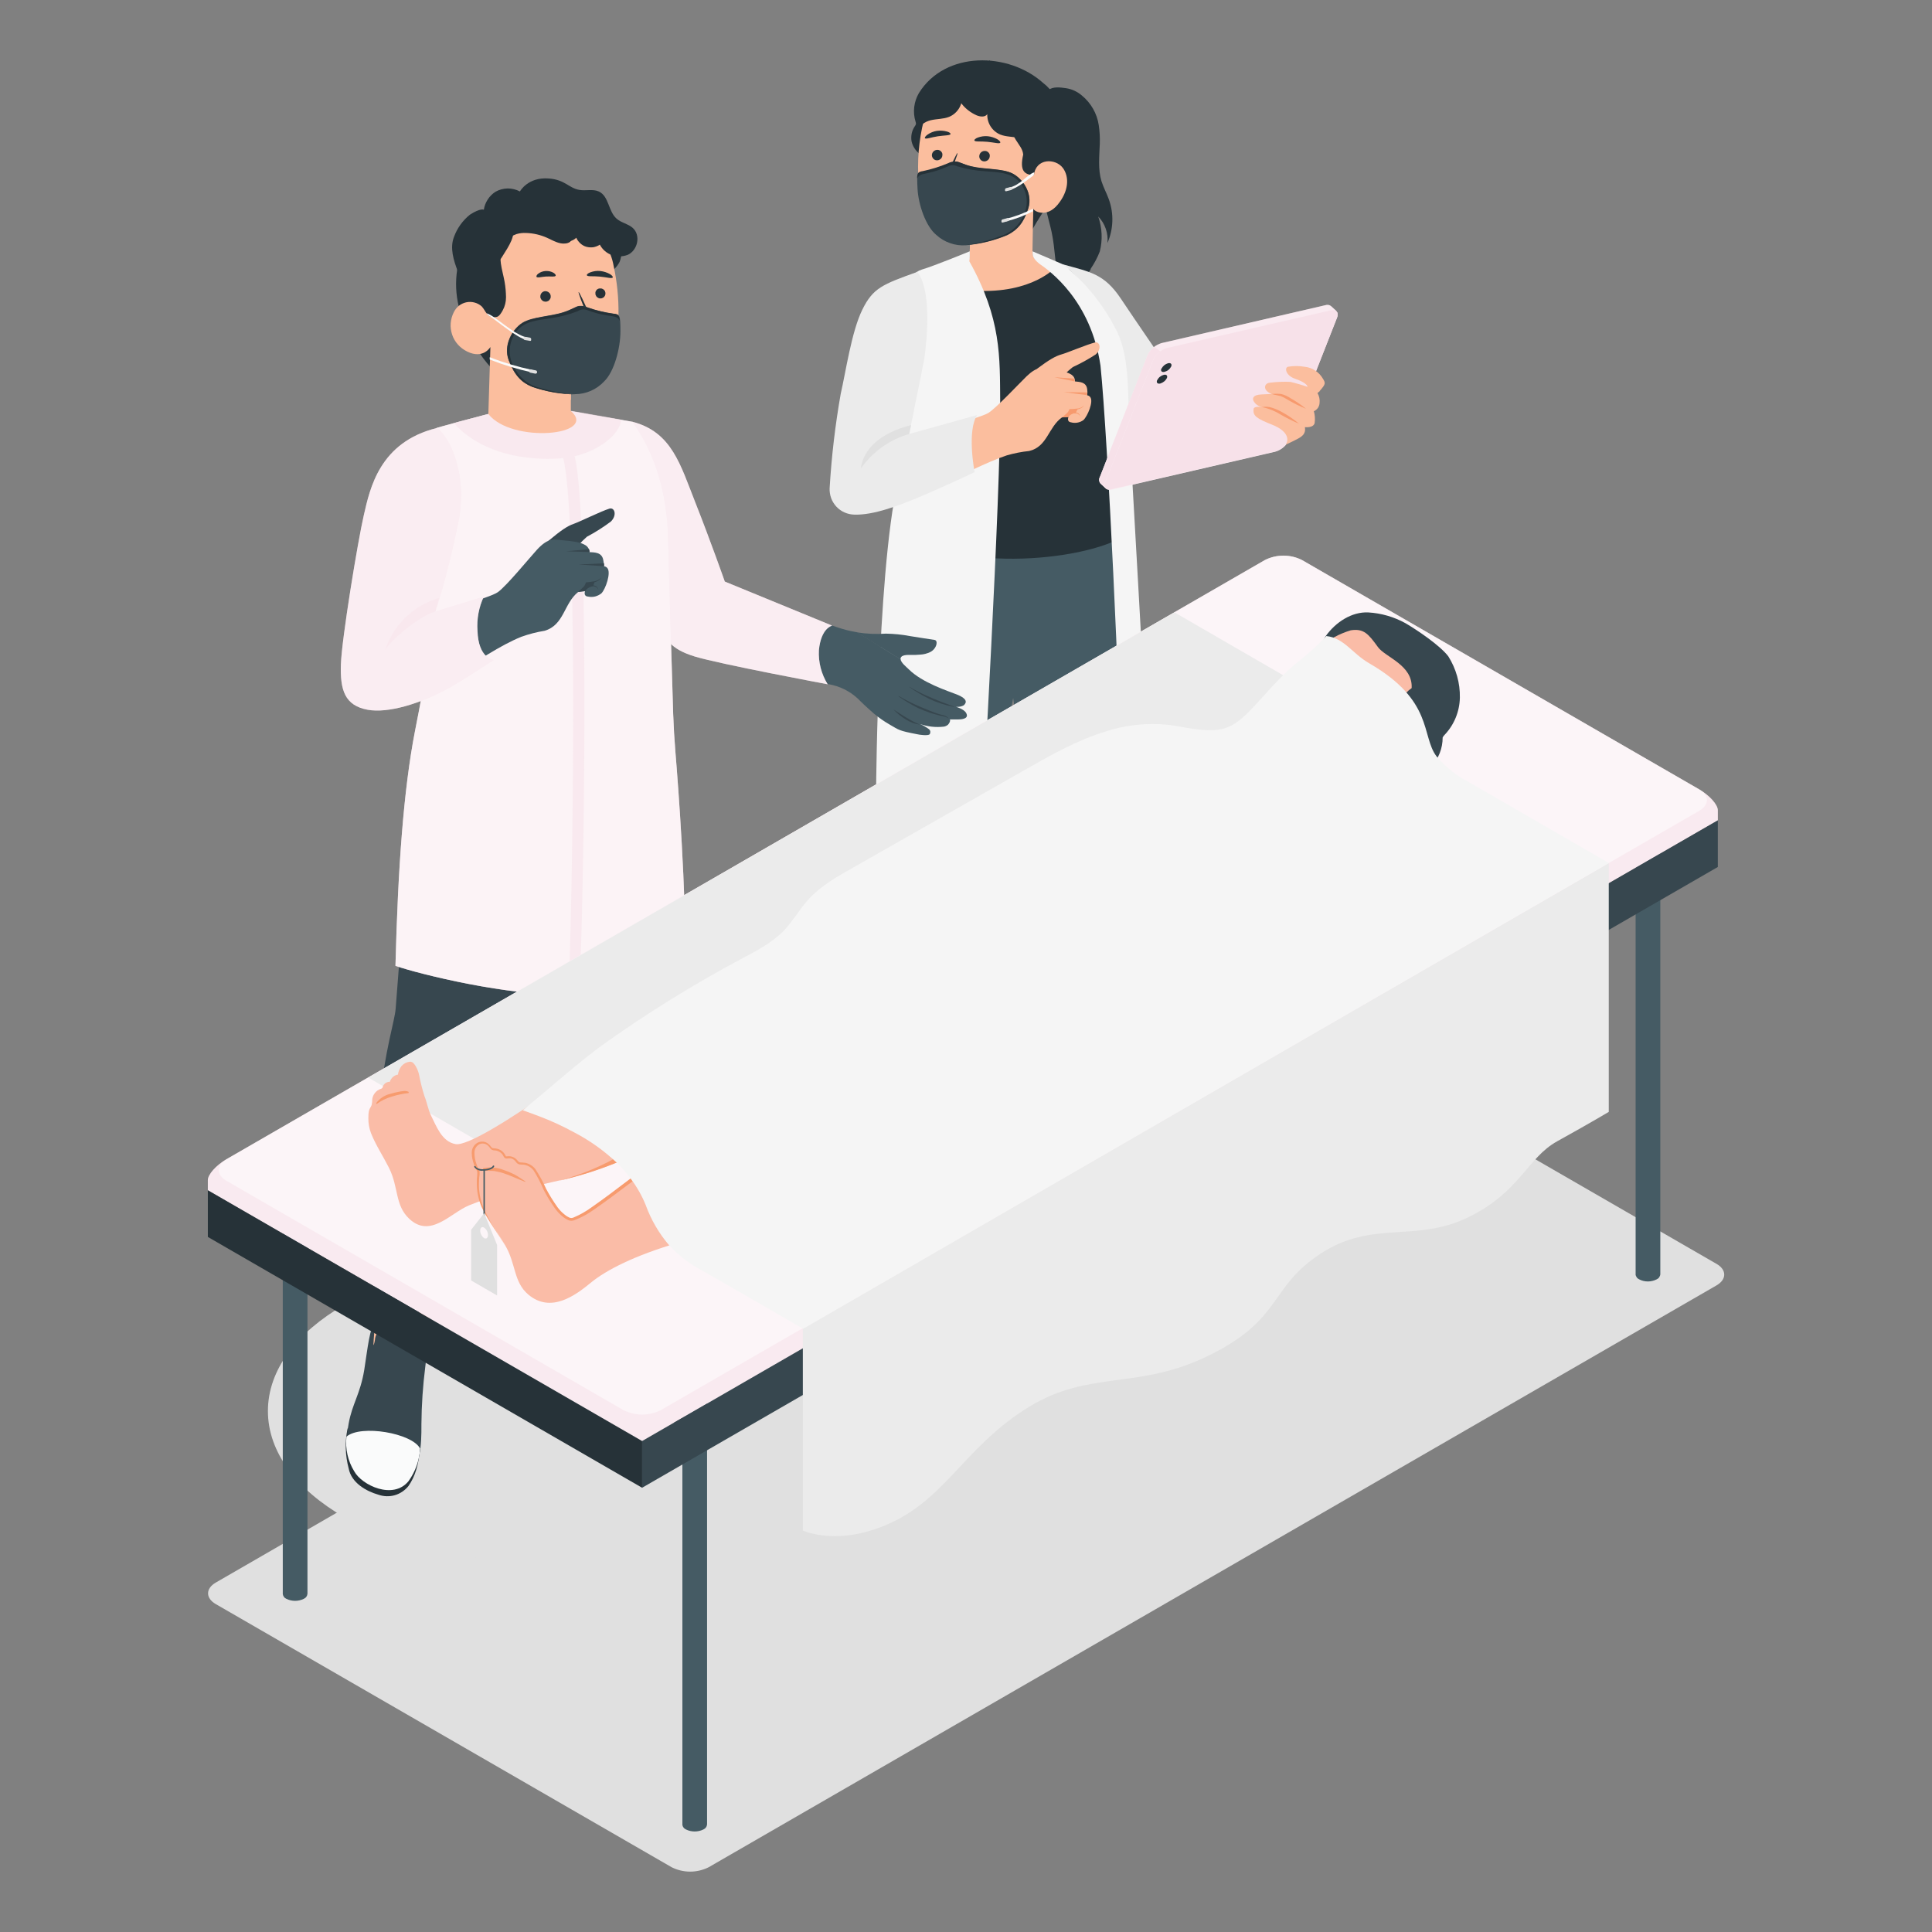 <?xml version="1.0" encoding="UTF-8"?>
<svg id="Layer_1" xmlns="http://www.w3.org/2000/svg" version="1.1" viewBox="0 0 256 256">
  <rect x="0" y="0" width="256" height="256" fill="#808080" stroke="none"/>
  <!-- Generator: Adobe Illustrator 29.4.0, SVG Export Plug-In . SVG Version: 2.1.0 Build 152)  -->
  <defs>
    <style>
      .st0 {
        fill: #fabca7;
      }

      .st1 {
        fill: #f79a6e;
      }

      .st2 {
        fill: #ebebeb;
      }

      .st3 {
        fill: #455b64;
      }

      .st4 {
        fill: #263238;
      }

      .st5 {
        fill: #f1f0f0;
      }

      .st6 {
        fill: #f79b6e;
      }

      .st7 {
        fill: #37474f;
      }

      .st8 {
        fill: #fbbe9e;
      }

      .st9, .st10, .st11 {
        fill: #f7e1e9;
      }

      .st9, .st10, .st12, .st13, .st14, .st15, .st16 {
        isolation: isolate;
      }

      .st9, .st16 {
        opacity: .4;
      }

      .st10, .st15 {
        opacity: .5;
      }

      .st17 {
        fill: #f5f5f5;
      }

      .st18 {
        fill: #fafbfb;
      }

      .st19 {
        fill: #e0e0e0;
      }

      .st12 {
        opacity: .3;
      }

      .st12, .st13, .st14, .st15, .st16 {
        fill: #fff;
      }

      .st13 {
        opacity: .35;
      }

      .st14 {
        opacity: .6;
      }
    </style>
  </defs>
  <path class="st19" d="M89,247.42l-60.41-34.87c-1.36-.79-1.36-2.06,0-2.85l133.51-77.1c.76-.39,1.61-.59,2.47-.59s1.7.2,2.47.59l60.41,34.87c1.36.78,1.36,2.06,0,2.85l-133.55,77.1c-.76.38-1.6.58-2.45.58s-1.69-.2-2.45-.58Z"/>
  <path class="st19" d="M69.88,206.82c18.99,0,34.38-8.89,34.38-19.85s-15.39-19.85-34.38-19.85-34.38,8.89-34.38,19.85,15.39,19.85,34.38,19.85Z"/>
  <path class="st19" d="M135.09,177.84c16.63,0,30.11-7.78,30.11-17.39s-13.48-17.39-30.11-17.39-30.11,7.78-30.11,17.39,13.48,17.39,30.11,17.39Z"/>
  <path class="st8" d="M115.52,150.08c.46-6.23-.3-13.07.22-22.77.05-2.49.14-5.17.31-7.54.56-7.98,1.79-10.67,1.91-12.24,0,0,.61-15.29,1.12-32.74.24-8.21,2.63-10.68,4.53-15.05h22.6c2.52,10.75,3.24,34.21,3.17,45.29-.04,5.66-2.32,35.89-2.37,36.58-.16,2.47.06,3.44,1.02,4.48,2.02,2.17,4.98,4.27,7.49,6.13-.36.97-3.42.93-4.92.19-1.98-1.02-3.86-2.21-5.64-3.56-2.09-1.54-4.75-2.78-4.78-5.13-.01-.14-.03-.28-.07-.42,0-1.37-3.24-21.59-3.5-26.29-.23-4.04.26-10.88.26-10.88l-2.6-17.08s-2,12.98-3.62,19.88c-1.32,5.62-3.5,15.19-4.98,22.11-1.42,7.96-3.47,15.71-3.84,19.69-.11.95-1.19,10.29-1.64,12.43-.45,2.14-5.1,2.19-5.4-1.48-.17-2.53.65-10.43.73-11.6Z"/>
  <path class="st4" d="M159.85,154.68c.13.34.17.71.1,1.07-.06.36-.22.69-.46.97-1.83,1.3-4.09,1.84-6.31,1.5-3.14-.37-4.85-1.32-6.12-2.36-1.27-1.04-3.04-2.5-4.46-2.8-1.14-.2-2.22-.63-3.19-1.26-.43-.41-.38-2.21-.38-2.21l20.82,5.1Z"/>
  <path class="st7" d="M140.05,142.6s-.23,0-.31.43c-.08.43-.18,1.96-.38,2.77-.31,1.45-.4,2.93-.26,4.41.19.93,2.34,1.55,3.72,2.06,1.62.69,3.13,1.62,4.48,2.76,1.95,1.4,4.25,2.23,6.65,2.4,3.12,0,5.14-.86,5.75-1.99.75-1.42.14-2.19-3.47-3.82-.71-.31-3.08-1.69-3.9-2.19-.87-.53-1.69-1.13-2.46-1.79-.39-.34-.75-.7-1.1-1.07-.36-.33-.68-.72-.93-1.15-.04-.1-.07-.21-.11-.31-.11-.27-.19-.55-.24-.84-.06-.29-.1-.71-.39-.9-.41-.17-.85-.21-1.28-.14-.47.04-.93.11-1.38.21-.53.12-1.14.18-1.42.68-.21.4-.3.85-.28,1.3v.63c0,.09.04.25-.09.21-.13-.03-.26-.35-.3-.46-.11-.23-.17-.48-.28-.71-.12-.27-.27-.52-.45-.75-.17-.21-.37-.4-.58-.57-.21-.12-.42-.25-.62-.39-.2-.22-.32-.49-.36-.78Z"/>
  <path class="st18" d="M156.81,151.88c-4.52.36-5.91,3.17-6.08,4.9,1.03.38,2.12.59,3.22.64,3.12,0,5.27-.86,5.88-1.99.71-1.32.21-2.37-3.01-3.55Z"/>
  <path class="st5" d="M150.03,152.01c-.05,0-.1-.02-.14-.05-.04-.04-.07-.09-.08-.15s0-.12.04-.16c.52-.55,1.16-.98,1.86-1.27.7-.28,1.46-.42,2.21-.39.03,0,.06,0,.09.02.03.01.06.03.08.05.02.02.04.05.05.08.01.03.01.06.01.09,0,.03-.01.06-.03.09-.02.03-.04.05-.06.07-.03.02-.06.03-.09.04s-.06,0-.09,0c-.68-.02-1.36.1-2,.36-.63.26-1.21.64-1.68,1.13-.02.03-.05.05-.07.06-.03.01-.06.02-.1.02Z"/>
  <path class="st5" d="M148.07,150.89s-.08-.01-.12-.03c-.04-.02-.06-.05-.08-.09-.02-.04-.03-.08-.02-.12,0-.04.02-.08.04-.11.52-.55,1.15-.98,1.86-1.27.7-.29,1.46-.42,2.21-.39.03,0,.06.01.08.02.03.01.05.03.07.05.02.02.03.05.04.08,0,.03.01.06,0,.09,0,.03-.01.06-.02.08-.01.03-.03.05-.05.07-.02.02-.05.03-.08.04-.03,0-.06.01-.09,0-.68-.02-1.36.1-2,.36-.63.26-1.21.64-1.68,1.14-.02.02-.05.04-.08.06-.03.01-.06.02-.09.02Z"/>
  <path class="st5" d="M146.25,149.62s-.05,0-.07-.01c-.02,0-.04-.02-.06-.04-.02-.02-.04-.04-.05-.07-.01-.03-.02-.06-.02-.08s0-.06.02-.08c.01-.03.03-.05.05-.07.52-.55,1.16-.98,1.86-1.27.7-.28,1.46-.42,2.21-.39.06,0,.11.03.15.08.04.04.05.1.05.16,0,.06-.03.11-.08.15-.05.04-.1.06-.16.05-.68-.02-1.37.1-2,.35-.64.26-1.21.64-1.69,1.13-.02.03-.05.06-.09.07-.04.01-.08.02-.11.01Z"/>
  <path class="st5" d="M144.51,148.34s-.1-.02-.14-.05c-.05-.04-.08-.09-.08-.15,0-.06,0-.12.04-.17.57-.6,1.26-1.06,2.03-1.35.77-.29,1.6-.4,2.42-.33.03,0,.06.01.08.02.03.01.05.03.07.05.02.02.03.05.04.08,0,.03.01.06,0,.09,0,.06-.04.11-.08.15-.04.04-.1.06-.16.05-.75-.06-1.5.04-2.2.3-.7.26-1.34.68-1.86,1.21-.02.03-.05.05-.08.06s-.06.03-.09.03Z"/>
  <path class="st4" d="M121.65,164.76c.01,1.68-.41,3.33-1.21,4.8-.38.58-.94,1.03-1.6,1.26-.66.23-1.37.24-2.03.02-1.42-.36-3.3-1.34-3.71-3.18-.48-1.65-.59-3.38-.33-5.07l8.88,2.18Z"/>
  <path class="st7" d="M115.57,149.31c-.59.05-.77,2.91-1.11,5.77-.37,3.07-1.29,4.35-1.62,6.87-.38,2.85.1,4.16,1.11,5.9,1.01,1.74,4.58,3.45,6.33.95,1.42-2.03,1.49-4.27,1.37-7.15-.07-2.43-.01-4.86.19-7.29.11-2.13.59-4.33.07-4.56,0,.31-.08.71-.12,1.03-.02.39-.08.78-.19,1.15-.06.16-.19.33-.25.06-.03-.18-.03-.36,0-.53.09-.8-.31-.86-.53-.93-.46-.13-2.31-.36-2.76-.39-.45-.04-2.02-.09-2.23.16-.13.26-.2.54-.2.83-.05.43-.15.71-.16.61v-1.31c0-.19.04-.44.04-.63s.05-.36.06-.55Z"/>
  <path class="st18" d="M112.68,163.63c-.11,1.54.28,3.07,1.11,4.37,1.01,1.74,4.87,3.46,6.63.96.78-1.26,1.21-2.71,1.23-4.2-1.05-1.93-7.31-2.77-8.97-1.13Z"/>
  <path class="st5" d="M120.35,161.63s-.05,0-.07,0c-1.74-.67-3.63-.85-5.46-.53-.06.01-.12,0-.17-.03-.05-.03-.09-.08-.1-.14-.01-.06,0-.12.03-.17.03-.05.08-.09.14-.1,1.93-.35,3.92-.16,5.75.56.05.03.09.07.11.13.02.06.02.12,0,.17-.02.04-.06.07-.1.08-.04.02-.09.02-.13.01Z"/>
  <path class="st5" d="M114.95,158.94s-.08-.02-.11-.05c-.03-.03-.06-.06-.07-.1-.02-.06-.01-.12.01-.17.03-.05.07-.09.12-.11,2.68-.9,5.64.46,5.75.51.05.03.09.07.11.13.02.06.01.12-.02.17-.03.05-.07.09-.13.11-.06.02-.12.01-.17-.02,0,0-2.91-1.33-5.4-.48-.03.01-.06.02-.09.01Z"/>
  <path class="st5" d="M115.05,156.91s-.08-.02-.11-.04-.06-.06-.07-.1c-.01-.03-.02-.06-.01-.08,0-.03,0-.06.02-.08.01-.03.03-.05.05-.07.02-.02.05-.03.07-.05,1.94-.6,4.04-.42,5.86.5.05.03.09.08.1.14.01.06,0,.12-.03.17-.03.05-.08.09-.14.1-.06.01-.12,0-.17-.03-1.7-.84-3.66-1-5.47-.46-.03,0-.06.01-.09,0Z"/>
  <path class="st2" d="M115.19,154.92s-.08-.02-.11-.05c-.03-.02-.06-.06-.07-.1-.01-.03-.02-.06-.01-.09,0-.03,0-.06.02-.08.01-.03.03-.05.05-.07.02-.02.05-.03.07-.04,2.75-1.03,5.78.49,5.89.55.05.03.09.08.1.13.02.06,0,.12-.02.17-.01.03-.03.05-.06.07-.02.02-.05.03-.08.04-.03,0-.06.01-.09,0-.03,0-.06-.01-.08-.03,0,0-2.96-1.49-5.52-.53-.03.01-.07.02-.1.01Z"/>
  <path class="st3" d="M123,59.79c-2.68,4.88-4.67,8.87-4.94,23.39-.27,14.52-.62,21.46-.71,23.21-.09,1.75-1.07,4.88-1.97,13.52-.5,6.23-.52,12.49-.05,18.73,0,0,.85,1.56,4.15,1.86,3.05.27,4.55-.88,4.55-.88,0,0,4.17-16.79,5.32-21.98,1.15-5.2,4.9-25.15,4.9-25.15l1.99,13.86s-.93,4.75,0,12.32c.93,7.57,2.56,15.31,2.56,15.31,1.5.52,3.08.78,4.67.76,1.44.03,2.86-.34,4.1-1.07,0,0,2.63-22.53,2.63-31.09s-.71-30-3.42-42.7l-23.78-.09Z"/>
  <path class="st4" d="M138.35,13.78v.09c-.29.77-.48,1.57-.58,2.39-.1.83-.13,1.67-.09,2.51,0,.41.06.8.11,1.2.03.12.04.25.04.38-.01.09-.03.18-.06.26-.03.13-.05.27-.05.41-.02.67,0,1.34.05,2.01.12,1.35.35,2.68.66,3.99.16.71.33,1.36.5,2.04.17.68.38,1.42.51,2.18.31,1.64.36,3.32.64,4.98.21,1.67.91,3.23,2.01,4.5.11.11.45.44.62.3.17-.14,0-.46.04-.61.03-.84.21-1.67.53-2.46.16-.39.35-.76.58-1.12.12-.15.21-.32.29-.49,0-.06.04-.14.06-.2.03-.06.32-.36.32-.54.48-.71.89-1.47,1.2-2.28.39-1.53.31-3.14-.21-4.63.45.46.79,1.01,1,1.62.21.61.29,1.25.22,1.89.8-1.83.87-3.9.19-5.78-.29-.81-.71-1.57-.98-2.41-.48-1.59-.28-3.3-.22-4.98.03-.82-.02-1.64-.14-2.45-.23-1.54-1.03-2.93-2.23-3.92-.59-.51-1.31-.85-2.08-.97-.78-.11-1.74-.25-2.36.24-.14.11,0,.62-.09.78-.19.34-.36.69-.51,1.05Z"/>
  <path class="st2" d="M140.89,35.04c3.44.98,5.4,1.17,7.64,4.55,2.24,3.37,5.3,7.7,8.75,13l9.04-4.23,3.63,6.31s-9.73,6.26-13.33,7.47c-2.69.9-3.32-.28-5.31-2.36-2.21-2.31-8.72-9.85-8.72-9.85l-1.71-14.89Z"/>
  <path class="st8" d="M156.84,52.72c-1.53.52-3.15,1.98-3.43,2.85.88-2.68,2.26-3.16,3-3.52l.43.67Z"/>
  <path class="st4" d="M118.54,69.85c1.02-4.64,2.29-9.83,2.43-10.85.79-5.89-.26-8.89-.64-11.47-.84-5.62.77-10.33,2.08-11.44l2.98-.71c.92-.22,1.86-.39,2.8-.51,2.49-.34,5-.41,7.5-.21.61.06,3.49.56,3.49.56.88.21,2.47.49,2.48.5,1.56,1.43,2.87,3.11,3.86,4.98,1.42,2.55,2.23,4.68,2.49,10.13.32,6.95.47,14.7,1.07,20.15-5.75,3.53-23.32,5-30.55-1.16Z"/>
  <path class="st4" d="M136.56,30.91c-.17.45-.6-.04-1.01.24-.36.15-.75.15-1.11,0-.2-.04-.4-.1-.6-.16-1.04-.38-2-.94-2.85-1.66-1.3-1.04-2.46-2.25-3.67-3.41-1.2-1.09-2.34-2.25-3.42-3.46-.57-.71-1.21-1.37-1.9-1.96-.59-.41-1.02-1.01-1.2-1.71-.07-.35-.07-.71,0-1.07.07-.35.21-.69.41-.98.08-.09.13-.2.16-.32,0-.11-.02-.22-.06-.32-.19-.62-.25-1.28-.17-1.93.08-.65.29-1.27.62-1.84,3.49-5.61,11.89-5.47,16.48-1.32.58.44,1.07.99,1.42,1.63.34.65.6,2.04-.06,2.59,1.59.55,2.25,2.36,2.33,3.9,0,1.53-.31,3.04-.88,4.45-.6,1.26-4.06,6.16-4.49,7.32Z"/>
  <path class="st8" d="M136.81,33.18c0-.92.11-5.54.11-5.54.04.34,1.72,1.28,3.21-.5,1.49-1.78,1.59-3.68.71-4.88-1-1.33-3.6-1.3-3.84.95-1.29-.05-1.91-.6-1.42-2.73-.14-1.48-1.82-1.91-1.78-5.16-4.27-2.8-8.54-2.6-11.12-.37-.78,2.64-1.12,5.4-1.01,8.16.19,4.9,1.5,7.26,3.07,8.08,1.05.55,2.01.68,3.84.52l-.09,1.54c0,.77.04,1.34-.71,1.59-.5.17-1.69.4-1.69.4,0,0-1.74,3.01,3.07,3.28,7.66.43,10.73-3.13,10.73-3.13l-1.69-.53c-1.25-.38-1.38-.77-1.39-1.69Z"/>
  <path class="st8" d="M129.92,26.59c-.39,0-.76.12-1.07.36-.3.24-.52.58-.6.95.28.09.57.09.85,0,.27-.09.52-.26.7-.49.18-.22.3-.49.34-.78-.07-.02-.15-.04-.22-.04Z"/>
  <path class="st4" d="M124.87,20.48c.01.19-.04.37-.16.51-.12.14-.29.23-.47.25-.09.01-.18,0-.27-.02-.09-.03-.17-.07-.24-.13-.07-.06-.13-.13-.17-.21s-.07-.17-.08-.26c-.01-.19.05-.37.17-.51.12-.14.29-.23.48-.25.09-.01.18,0,.27.02.09.03.17.07.24.13.07.06.13.13.17.21.04.08.07.17.07.26Z"/>
  <path class="st4" d="M131.15,20.62c.01.19-.05.37-.17.51-.12.14-.29.23-.47.25-.09.01-.18,0-.27-.02s-.17-.07-.24-.13c-.07-.06-.13-.13-.17-.21-.04-.08-.07-.17-.07-.26-.01-.19.05-.37.17-.51.12-.14.29-.23.48-.25.09-.01.18,0,.27.02.09.03.17.07.24.13s.13.13.17.21c.04.08.07.17.07.26Z"/>
  <path class="st8" d="M128.59,31.72c3.3-.33,6.59-1.98,7.32-3.48-.13,1-.6,1.92-1.34,2.6-2.19,1.84-6.05,2.04-6.05,2.04l.06-1.17Z"/>
  <path class="st4" d="M129.12,18.62c.07.2.83.08,1.71.17.88.08,1.6.3,1.71.12.05-.09-.07-.27-.37-.45-.39-.22-.83-.36-1.28-.41-.45-.04-.9.02-1.33.18-.32.12-.48.29-.45.38Z"/>
  <path class="st4" d="M122.56,18.31c.12.17.82-.12,1.7-.25.87-.13,1.62-.1,1.69-.29.03-.1-.14-.25-.47-.34-.43-.12-.89-.15-1.34-.09-.44.07-.87.24-1.24.5-.28.2-.4.4-.34.48Z"/>
  <path class="st4" d="M128.56,11.57c.31.26-1.62-1.54-1.43-1.17.19.36.3.77.32,1.17.12.82-1.18-.8-1.03,0,.16.81.51,1.56,1.03,2.21.51.65,1.18,1.15,1.93,1.49.48.21,1.14.29,1.44-.14-.02.57.13,1.13.44,1.62.31.48.75.86,1.28,1.08.77.31,1.62.26,2.43.45.8.19,1.65.73,1.69,1.56l.34-5.73-2.31-3.31-4.46-.08-1.67.86Z"/>
  <path class="st4" d="M129.75,9.22c-.31.26,1.62-1.54,1.43-1.17-.19.36-.3.77-.32,1.17-.12.82,1.18-.8,1.03,0-.16.81-.51,1.56-1.03,2.21-.51.65-1.18,1.15-1.93,1.49-.48.21-1.14.29-1.44-.14.02.57-.13,1.13-.44,1.62-.31.48-.75.86-1.28,1.08-.77.31-1.62.26-2.43.45-.8.19-1.65.73-1.69,1.56l.97-4.71,1.48-2.55,3.98-1.87,1.67.86Z"/>
  <path class="st17" d="M136.81,33.3c.36.14,4.08,1.75,4.08,1.75,3.06,2.47,5.53,5.59,7.24,9.13,1.17,2.7,1.32,5.69,1.42,9.91.06,3.69,2.46,42.13,2.46,47.5-.4,1.42-3.42,2.51-3.42,2.51-.18-10.68-1.77-45.85-2.77-55.66-1.29-8.64-6.7-12.54-8.14-13.52-.86-.73-.86-1.02-.86-1.63Z"/>
  <path class="st17" d="M128.5,33.3c.02.44,0,.89-.06,1.32,4.27,7.64,4.04,12.71,4.09,18.59.09,12.33-2.43,55.4-2.43,55.4,0,0-10.52.64-14.01-4.07,0,0,.23-33.02,3.44-42.77,1.34-4.09-1.03-14.23-.31-20.36.31-2.57,1-5.07,2.92-5.69,1.59-.46,6.36-2.42,6.36-2.42Z"/>
  <path class="st11" d="M177.07,41.2l-.71-.65c-.11-.08-.23-.13-.36-.15s-.26,0-.39.04l-21.69,5.02c-.4.12-.78.32-1.1.59-.32.27-.57.61-.75.99l-6.31,16.16c-.08.13-.11.28-.1.43.01.15.07.29.17.41l.71.71c.1.08.23.13.36.15.13.02.26.01.39-.03l21.69-5.02c.41-.12.79-.33,1.11-.61.32-.28.57-.63.74-1.02l6.33-16.16c.16-.38.07-.69-.11-.85Z"/>
  <path class="st13" d="M177.07,41.2l-.71-.65c-.11-.08-.23-.13-.36-.15s-.26,0-.39.04l-21.69,5.02c-.4.12-.78.32-1.1.59-.32.27-.57.61-.75.99l-6.31,16.16c-.08.13-.11.28-.1.43.01.15.07.29.17.41l.71.71c.1.08.23.13.36.15.13.02.26.01.39-.03l21.69-5.02c.41-.12.79-.33,1.11-.61.32-.28.57-.63.74-1.02l6.33-16.16c.16-.38.07-.69-.11-.85Z"/>
  <path class="st11" d="M153.76,46.54c-.42.29-.76.7-.97,1.17l-6.33,16.16c-.07.13-.1.27-.09.42,0,.15.06.29.14.41l-.71-.63c-.09-.12-.15-.26-.17-.41-.01-.15.02-.3.09-.43l6.34-16.16c.19-.44.5-.82.89-1.11l.81.6Z"/>
  <path class="st11" d="M146.48,63.86l6.33-16.16c.17-.38.43-.72.74-1,.32-.27.69-.48,1.09-.59l21.69-4.99c.71-.16,1.12.27.84.98l-6.33,16.11c-.17.38-.43.72-.75,1-.32.27-.69.48-1.1.59l-21.69,5.02c-.74.19-1.11-.26-.83-.96Z"/>
  <path class="st11" d="M152.68,51.15l1.18-3.02c.03-.07.08-.14.14-.19.06-.05.13-.09.21-.11l1.49-.34c.14,0,.21.05.16.18-.23.6-.95,2.43-1.18,3.02-.03.07-.08.14-.14.19-.06.05-.13.09-.21.11l-1.49.34c-.14.04-.21-.05-.16-.18Z"/>
  <path class="st4" d="M153.9,48.85c.09-.17.21-.32.36-.45.15-.12.32-.21.51-.27.36-.08.55.11.42.43-.09.17-.21.33-.36.45-.15.12-.33.21-.52.26-.36.09-.56-.11-.42-.43Z"/>
  <path class="st4" d="M153.33,50.38c.09-.17.21-.33.36-.45.15-.12.33-.21.51-.26.36-.09.55.11.42.43-.09.17-.21.32-.37.45-.15.12-.32.21-.51.27-.35.08-.55-.11-.42-.43Z"/>
  <path class="st8" d="M174.86,51.81c.83-.93.78-1.06.44-1.62-.25-.44-.6-.81-1.02-1.09-.42-.28-.9-.45-1.4-.5-.74-.13-1.5-.13-2.24,0-.48.19-.2,1.18.92,1.57,1.76.6,1.69,1.09,1.69,1.09-.75-.26-1.51-.48-2.28-.66-.9-.04-1.8,0-2.69.11-.78.04-1.04,1,.22,1.49l-1.42.07c-1,.05-1.38.53-.71,1.22.23.23.52.39.85.43,0,0-1.04-.12-1.1.23-.17.98.44,1.32,2.48,2.14,2.04.82,2.24,1.93,1.76,2.63,0,0,.86-.38,1.64-.8.56-.31,1.05-.67.91-1.52,0,0,1.14.14,1.29-.56.07-.52.04-1.05-.11-1.55.22-.09.4-.25.54-.44.13-.2.21-.42.22-.66.05-.45-.04-.91-.28-1.3l.31-.27Z"/>
  <path class="st1" d="M168.5,52.21c.43-.05.86-.05,1.28,0,.42.11.82.29,1.18.53.74.41,1.43.89,2.09,1.42-.78-.31-1.54-.68-2.26-1.1-.34-.22-.7-.41-1.07-.57-.37-.1-.81-.16-1.21-.28Z"/>
  <path class="st1" d="M167.24,53.94c.46-.08.94-.05,1.38.11.44.15.86.33,1.26.56.8.43,1.55.95,2.25,1.54-.83-.36-1.64-.76-2.43-1.21-.75-.48-1.59-.82-2.46-.99Z"/>
  <path class="st8" d="M137.39,48.88c1.64-1.22,2.46-1.69,3.23-1.91.77-.21,3.44-1.34,4.47-1.59.65-.16.92.88.09,1.59-.97.63-1.98,1.19-3.03,1.67-.79.62-1.51,1.34-2.14,2.14l-2.63-1.89Z"/>
  <path class="st8" d="M114.2,41.92c1.63-3.47,3.15-3.67,7.12-5.27,1.92,2.58.71,11.68.71,11.68l-1.99,9.73s9.81-2.63,10.92-3.34c1.11-.71,4.09-3.91,5.08-4.87,1.36-1.3,2.04-1.13,2.73-1.02,2.26.34,2.75.53,3.23.83.14.1.26.23.33.38.08.15.11.33.11.5.61.07,1.5.06,1.62,1.04.04.26.04.53,0,.8.15.02.29.1.39.22.5.58-.36,2.58-.9,3.07-.24.17-.5.28-.79.33-.28.05-.57.04-.85-.04-.61-.09-.33-.71-.33-.71l-.85.05c-1.84,1.3-1.93,3.89-4.36,4.46-1,.1-2,.3-2.97.58-5.24,1.76-13.82,7.12-18.5,7.49-4.68.37-4.43-2.03-4.5-4.82-.04-2.48,2.18-17.59,3.81-21.07Z"/>
  <path class="st1" d="M120.19,57.1l-.19.95c-2.07.53-4.31,2.03-4.81,3.16.39-1.79,1.36-3.14,5-4.11Z"/>
  <path class="st1" d="M142.38,50.53l-2.68-.54,2.63.17c.04.12.06.24.06.37Z"/>
  <path class="st1" d="M144.05,52.36l-3.09-.4,3.1.04c.01.12,0,.24,0,.36Z"/>
  <path class="st1" d="M143.64,53.73c-.1.16-.25.28-.42.36-.17.08-.34.14-.53.18h.04c-.09.16-.17.32-.26.48l-.06-.09c.17-.03.35.02.49.12.13.11.22.25.26.41-.07-.14-.18-.25-.31-.33-.13-.08-.27-.11-.42-.08h-.11l.05-.12c.09-.16.17-.32.26-.48.18-.03.35-.08.51-.14.19-.06.35-.17.49-.31Z"/>
  <path class="st1" d="M142.82,54.13c-.37.05-.75.07-1.12.08-.07.23-.2.44-.39.59-.19.18-.39.35-.6.51l.85-.05c.12-.15.26-.28.43-.37.17-.09.35-.14.54-.16l.28-.6Z"/>
  <path class="st2" d="M121.57,36.02c-4.66,1.67-5.9,2.14-7.32,5.04-1.42,2.9-2.18,8.21-2.85,11.12-.73,4.14-1.22,8.32-1.47,12.51-.02.44.05.89.2,1.31.15.42.39.8.69,1.13.3.32.67.59,1.08.77.41.18.85.28,1.29.29,2.52.09,5.94-1.14,9.96-2.9,4.02-1.76,5.99-2.73,5.99-2.73,0,0-1.06-5.49.35-7.57l-9.02,2.52,1.97-9.75s1.42-8.75-.88-11.73Z"/>
  <path class="st19" d="M120.48,57.5c-2.59.75-4.85,2.36-6.41,4.57.28-2.43,2.43-4.69,6.66-5.74l-.26,1.17Z"/>
  <path class="st4" d="M126.4,25.82c-.36-.12-.74-.19-1.12-.22-.18-.02-.34-.06-.37-.18,0-.18.04-.35.13-.5.18-.42.37-.85.56-1.26.78-1.83,1.35-3.33,1.27-3.38-.08-.04-.77,1.43-1.56,3.26l-.54,1.29c-.12.2-.15.44-.11.67.02.06.06.12.11.16.05.05.1.08.17.1.1.03.2.05.31.05.38.05.76.07,1.14.03v-.02Z"/>
  <path class="st7" d="M126.68,21.43c.43,0,.92.36,2.02.63,1.75.43,4.12.26,5.47.95,1.35.68,2.71,2.63,2.1,4.58-.61,1.96-1.47,2.9-2.78,3.56-1.75.74-3.61,1.19-5.5,1.35-.71.05-1.42-.04-2.09-.28-.67-.23-1.29-.59-1.81-1.07-1.42-1.13-2.4-4.05-2.51-6.11-.11-2.06-.07-2.14.71-2.3,1.13-.24,2.24-.58,3.3-1.03.33-.19.71-.28,1.09-.28Z"/>
  <path class="st4" d="M135.65,28.46c.35-.72.47-1.52.36-2.31-.12-.79-.47-1.52-1.01-2.11-1.2-1.25-2.79-1.2-4.59-1.36-1.19-.07-2.37-.28-3.52-.63-.2-.1-.43-.16-.65-.16s-.45.05-.65.16c-.85.39-1.74.68-2.65.88-1.1.21-1.17.33-1.42.71,0-.78.2-.88.77-.97,1.13-.24,2.24-.58,3.3-1.03.33-.17.7-.26,1.07-.24.43,0,.92.36,2.02.63,1.75.43,4.12.26,5.47.95,1.35.68,2.71,2.63,2.1,4.58-.61,1.96-1.47,2.9-2.78,3.56-1.75.74-3.61,1.19-5.5,1.35,1.58-.22,3.14-.62,4.63-1.2.69-.21,1.32-.58,1.84-1.06.53-.49.94-1.08,1.22-1.75Z"/>
  <path class="st18" d="M133.32,29.33c1.23-.3,2.43-.75,3.56-1.34v-.34c-1.17.6-2.4,1.06-3.68,1.37l.12.31Z"/>
  <path class="st19" d="M132.9,29.48l.63-.17c.11,0,.19-.11.19-.19v-.15c0-.07-.09-.11-.2-.08l-.63.17c-.11,0-.19.11-.19.19v.15c0,.07.1.11.21.08Z"/>
  <path class="st18" d="M133.68,25.21c1.2-.27,2.62-1.51,3.3-2,.03-.12.06-.25.07-.38-1.05.35-1.72,1.66-3.44,2.07l.07.31Z"/>
  <path class="st19" d="M133.36,25.33l.59-.14s.08-.03.12-.06c.03-.03.05-.07.06-.11v-.15c0-.07-.09-.11-.19-.09l-.59.14s-.09.03-.12.06c-.03.03-.05.07-.06.12v.15c0,.07.09.11.19.09Z"/>
  <path class="st8" d="M49.59,176.38c.75-6.46.11-10.86,1.1-20.96.16-2.6.36-5.37.65-7.83.95-8.28,2.41-11.07,2.6-12.66,0,0,1.3-15.89,2.61-34.05.62-8.54,3.32-11.02,5.59-15.48l24.72,1c2.3,11.31,2.95,38.77,2.4,50.31-.28,5.89-3.37,33.68-3.45,34.4-.28,1.7-.08,3.45.6,5.03,1.34,2.85,4.86,4.48,7.55,6.56-.44,1-3.77.83-5.39,0-2.11-1.15-4.12-2.49-6.01-3.98-2.21-1.7-5.07-3.11-4.98-5.56,0-.15-.03-.3-.06-.44,0-1.42-2.6-19.22-2.68-24.1.04-3.78.28-7.56.71-11.32l-2.98-20.92s-2.73,13.42-4.8,20.53c-1.69,5.79-4.47,15.66-6.41,22.77-1.9,8.22-4.36,13.42-4.92,17.56-.16.99-1.73,10.67-2.31,12.87-.58,2.19-5.69,2.06-5.85-1.78-.11-2.55,1.16-10.71,1.3-11.96Z"/>
  <path class="st4" d="M98.56,185.49c.12.36.15.75.06,1.12-.08.37-.27.71-.54.98-.9.71-3.56,1.82-6.95,1.29s-5.25-1.59-6.59-2.73c-1.34-1.14-3.22-2.73-4.76-3.11-1.22-.25-2.39-.73-3.43-1.42-.45-.44-.33-2.33-.33-2.33l22.54,6.21Z"/>
  <path class="st7" d="M77.43,172.02s-.26,0-.36.43c-.1.43-.28,2.03-.53,2.85-.4,1.49-.56,3.04-.48,4.58.16.97,2.49,1.71,3.98,2.31,1.74.78,3.35,1.82,4.78,3.07,2.09,1.55,4.57,2.52,7.16,2.79,3.42.15,5.65-.67,6.41-1.82.88-1.42.25-2.28-3.62-4.13-.71-.35-3.3-1.9-4.17-2.46-.92-.58-1.8-1.24-2.62-1.97-.29-.23-.55-.5-.78-.8-.19-.31-.35-.63-.48-.97-.27-.71-.45-1.42-.71-2.09-.05-.15-.12-.29-.21-.41-.12-.12-.26-.21-.42-.27-.16-.05-.33-.07-.5-.05h-1.34c-.89.08-1.75.3-2.58.64-.24.06-.44.21-.58.41-.09.28-.14.57-.14.87v.66c0,.09,0,.26-.1.21-.1-.04-.26-.37-.31-.48-.1-.24-.16-.51-.28-.75-.12-.29-.28-.56-.46-.8-.18-.23-.38-.44-.6-.62-.23-.13-.44-.28-.65-.43-.21-.21-.35-.48-.41-.77Z"/>
  <path class="st18" d="M95.35,182.44c-4.98.17-6.59,3.03-6.85,4.83,1.12.44,2.29.71,3.49.81,3.42.15,5.79-.66,6.5-1.81.84-1.34.33-2.45-3.14-3.83Z"/>
  <path class="st5" d="M87.94,182.27c-.05,0-.11-.02-.15-.06-.02-.02-.04-.05-.05-.07-.01-.03-.02-.06-.02-.09s0-.06.02-.09c.01-.03.03-.05.05-.07.61-.55,1.32-.98,2.09-1.24.78-.27,1.6-.37,2.42-.3.03,0,.06.01.09.03.03.02.05.04.07.06.02.02.03.05.04.08,0,.03.01.06,0,.09,0,.03-.01.06-.03.09-.02.03-.04.05-.06.07-.03.02-.05.03-.08.04-.03,0-.06,0-.09,0-.74-.05-1.49.05-2.19.29-.7.24-1.35.63-1.9,1.13-.03.02-.06.04-.1.05-.04,0-.07.01-.11,0Z"/>
  <path class="st5" d="M85.85,181.02c-.05,0-.11-.02-.15-.06-.02-.02-.04-.05-.05-.07-.01-.03-.02-.06-.02-.09s0-.06.02-.09c.01-.03.03-.05.05-.07.61-.56,1.32-.98,2.1-1.25.78-.27,1.6-.37,2.42-.3.03,0,.06.01.08.03.03.01.05.04.07.06.02.02.03.05.04.08,0,.03,0,.06,0,.09,0,.03-.01.06-.03.08-.02.03-.04.05-.06.07-.02.02-.05.03-.08.04-.03,0-.06,0-.09,0-.74-.05-1.49.05-2.19.29-.7.24-1.35.63-1.9,1.13-.03.02-.07.04-.1.05-.04,0-.08,0-.12,0Z"/>
  <path class="st5" d="M83.92,179.61c-.06,0-.11-.02-.16-.06-.02-.02-.04-.05-.05-.07-.01-.03-.02-.06-.02-.09s0-.06.02-.09c.01-.03.03-.05.05-.07.61-.55,1.32-.98,2.1-1.24.78-.27,1.6-.37,2.42-.3.06,0,.12.04.16.09.04.05.06.11.05.17-.01.06-.05.12-.1.15-.05.04-.12.05-.18.04-.74-.05-1.49.05-2.19.29-.7.24-1.35.63-1.9,1.13-.03.02-.06.04-.1.05-.04,0-.07.01-.11,0Z"/>
  <path class="st5" d="M82.02,178.2c-.05,0-.11-.02-.15-.06-.02-.02-.04-.04-.05-.07-.01-.03-.02-.06-.02-.09s0-.06.02-.09c.01-.03.03-.05.05-.07.98-1.11,3.14-1.8,4.92-1.56.03,0,.06.01.09.03.03.02.05.04.07.06.02.02.03.05.04.08,0,.03.01.06,0,.09-.01.06-.04.12-.1.15-.05.04-.11.05-.18.04-1.61-.21-3.62.41-4.49,1.42-.03.03-.07.04-.1.05-.04.01-.08.01-.12,0Z"/>
  <path class="st4" d="M55.67,191.93c-.23,2.22-.65,3.67-1.53,4.95-.46.59-1.1,1.03-1.82,1.24-.72.21-1.49.18-2.2-.07-1.57-.45-3.56-1.55-3.92-3.48-.46-1.73-.51-3.55-.14-5.3l9.61,2.67Z"/>
  <path class="st7" d="M49.68,175.59c-.65,0-.96,3-1.42,5.96-.53,3.18-1.59,4.46-2.06,7.07-.53,2.97-.06,4.34.96,6.19,1.02,1.85,4.86,3.79,6.89,1.28,1.65-2.06,1.81-4.4,1.79-7.39.02-2.53.19-5.06.51-7.57.22-2.24.83-4.48.28-4.75-.06.33-.11.71-.18,1.07-.04.41-.12.8-.26,1.19-.07.16-.23.33-.27.06-.03-.19-.03-.38,0-.56.13-.82-.31-.9-.54-.97-.99-.23-1.99-.41-3-.53-.49-.05-2.21-.19-2.44.06-.16.26-.24.56-.26.86-.07.45-.19.77-.2.63,0-.33.08-1.16.09-1.37.01-.21.06-.46.07-.65,0-.19,0-.39.03-.58Z"/>
  <path class="st18" d="M45.91,190.36c-.18,1.61.18,3.22,1.03,4.6,1.02,1.86,5.17,3.81,7.2,1.29.91-1.27,1.44-2.76,1.52-4.32-1.07-2.04-7.86-3.2-9.75-1.57Z"/>
  <path class="st7" d="M61.47,85.46c-3.13,4.98-5.99,8.33-7.17,23.91-1.15,15.09-1.74,22.43-1.87,24.25-.14,1.82-1.31,4.75-2.36,13.74-.91,7.83-.47,24.2-.47,24.2,0,0,1.14,1.82,4.23,2.28,3.09.46,4.13-.9,4.13-.9,0,0,6.55-21.64,8.03-26.99,1.49-5.36,6.41-25.97,6.41-25.97l2.45,17.52s-1.22,4.92-.52,12.81c.7,7.89,2.36,19.64,2.36,19.64,1.54.44,3.13.68,4.73.71,1.65.06,3.3-.3,4.78-1.05,0,0,3.67-26.47,4.03-35.39.36-8.93-.38-34.28-2.79-47.61l-25.96-1.15Z"/>
  <path class="st4" d="M75.73,104.5l-3.33,15.48,2.45,17.51-.58-17.02,3.28-14.17c2.28-.42,6.45-1.84,7.24-4.78-3.62,3.34-9.06,2.98-9.06,2.98Z"/>
  <path class="st3" d="M113.55,83.79c1.27.2,2.56.26,3.85.17,1.06.02,2.11.12,3.15.32,1.09.16,2.18.36,3.27.51.27.04.32.31.27.56-.05.23-.15.44-.3.62-.14.18-.33.33-.53.43-.42.2-.87.32-1.33.34-.41.04-.82.05-1.23.04-.43,0-1.42-.06-1.38.6l-5.76-3.58Z"/>
  <path class="st3" d="M83.89,55.98c1.16.92,3.35,1.29,5.47,6.31l6.53,14.99s7.66,3.1,11.39,4.51c4.27,1.63,4.98,1.75,6.29,1.99l5.76,3.56c.05.48.77,1.03,1.09,1.35,1.77,1.77,5.13,2.85,6.41,3.35,1.27.51,1.34,1.01.87,1.42-.31.17-.67.23-1.02.19.71.24,1.31.55,1.42,1.02.17.6-.75.66-1.16.66h-1.07c.1.24-.16.61-.27.71-.15.12-.32.2-.51.24-1.08.13-2.17.01-3.19-.35.43.19.84.43,1.22.71.08.08.14.19.15.31.01.12-.01.23-.08.33-.16.25-1.42.08-1.71,0-2.39-.46-2.33-.54-3.56-1.25-.75-.43-1.47-.93-2.14-1.49-.42-.38-1.15-1.01-1.75-1.61-.99-1.05-2.26-1.8-3.67-2.15-6.41-1.34-9.52-2.09-17.08-3.84-4.04-.93-4.91-2.56-6.58-5.95-1.76-3.56-3.56-7.07-6.45-12.81-2.11-4.13.93-10.93,3.65-12.22Z"/>
  <path class="st7" d="M121.91,96.02c-.62-.26-1.23-.57-1.8-.93-.58-.33-1.12-.71-1.72-1.08.47.5,1.01.94,1.59,1.3.58.37,1.24.62,1.93.71Z"/>
  <path class="st11" d="M83.83,55.89c5.2,1.37,6.32,5.69,8.3,10.68,2.07,5.24,3.91,10.49,3.91,10.49l14.23,5.84s-1.47.28-1.76,3.24c-.09,1.59.32,3.17,1.16,4.53,0,0-14.35-2.68-17.61-3.68-3.26-1-3.89-2.25-5.35-4.98-1.47-2.73-8.2-15.77-8.2-15.77,0,0,.06-9.91,5.32-10.34Z"/>
  <path class="st16" d="M83.83,55.89c5.2,1.37,6.32,5.69,8.3,10.68,2.07,5.24,3.91,10.49,3.91,10.49l14.23,5.84s-1.47.28-1.76,3.24c-.09,1.59.32,3.17,1.16,4.53,0,0-14.35-2.68-17.61-3.68-3.26-1-3.89-2.25-5.35-4.98-1.47-2.73-8.2-15.77-8.2-15.77,0,0,.06-9.91,5.32-10.34Z"/>
  <path class="st7" d="M120.47,90.99c.96.57,1.97,1.07,3,1.49.97.43,1.97.78,2.96,1.15v.04c-1.13-.21-2.23-.56-3.27-1.05-.94-.46-1.85-1-2.7-1.61,0,0,0-.03,0-.02Z"/>
  <path class="st7" d="M119.07,92.22c.97.56,1.97,1.06,3,1.49.39.17.78.33,1.17.48.39.16.78.3,1.18.43l.37.1c.16.03.32.08.47.14.16.07.3.17.41.3v.04c-.17-.13-.37-.22-.58-.27-.14-.04-.28-.07-.42-.09-.13,0-.24-.06-.37-.09-.39-.09-.78-.21-1.15-.33-.38-.13-.94-.36-1.42-.56-.94-.46-1.84-1-2.7-1.61,0,0,.02-.02.03-.02Z"/>
  <path class="st11" d="M67.86,54.08c-4.9,1.15-10.01,2.62-10.01,2.62-.98,4.27-1.83,16.37-1.54,25.21.23,7.27.19,7.21-1.32,14.95-1.51,7.74-2.26,18.14-2.59,31.12,3.1,1.08,15.02,4.04,23.09,3.81,4.68-.14,12.9-2.68,15.37-3.51,0-10.9-.94-23.49-1.36-28.59-.14-1.68-.24-3.37-.3-5.07-.22-6.83-.58-19.56-.67-23.27-.21-8.5-3.12-13.12-4.71-15.46-1.96-.32-8.16-1.42-8.16-1.42l-7.8-.38Z"/>
  <path class="st14" d="M67.86,54.08c-4.9,1.15-10.01,2.62-10.01,2.62-.98,4.27-1.83,16.37-1.54,25.21.23,7.27.19,7.21-1.32,14.95-1.51,7.74-2.26,18.14-2.59,31.12,3.1,1.08,15.02,4.04,23.09,3.81,4.68-.14,12.9-2.68,15.37-3.51,0-10.9-.94-23.49-1.36-28.59-.14-1.68-.24-3.37-.3-5.07-.22-6.83-.58-19.56-.67-23.27-.21-8.5-3.12-13.12-4.71-15.46-1.96-.32-8.16-1.42-8.16-1.42l-7.8-.38Z"/>
  <path class="st10" d="M76.72,131.73c.6-8.09,1.5-63.08-.58-71.28,3.13-.71,6.01-2.85,6.16-4.85-2.23-.42-6.63-1.17-6.63-1.17l-7.83-.36c-2.2.51-5.12,1.29-7.67,1.98.94,1.15,4.49,4.7,12.41,4.75.68,0,1.37-.03,2.05-.11,2.09,7.94,1.21,62.74.65,71.17.5-.05.97-.09,1.43-.14Z"/>
  <path class="st7" d="M72.63,71.7c1.69-1.42,2.55-2,3.37-2.28.81-.28,3.64-1.68,4.74-2.02.71-.22,1.05.88.2,1.71-1,.75-2.06,1.42-3.17,2.01-.83.73-1.56,1.56-2.2,2.46l-2.94-1.88Z"/>
  <path class="st3" d="M51.19,64.07c1.52-3.86,3.02-4.98,7-6.31,4.27,3.66,1.87,13.8,1.87,13.8l-2.46,9.59s7.24-1.86,8.39-2.7c1.15-.84,4.16-4.51,5.17-5.62,1.39-1.5,2.14-1.36,2.85-1.3,2.47.22,3.02.39,3.56.71.16.09.29.23.39.39.09.16.14.34.15.53.65.04,1.63,0,1.82,1.02.07.28.1.57.09.85.17.02.32.09.43.21.58.59-.21,2.85-.77,3.39-.24.19-.53.33-.83.41-.3.07-.62.08-.93.01-.66-.05-.4-.71-.4-.71l-.92.11c-1.91,1.54-1.83,4.35-4.43,5.13-1.06.17-2.09.44-3.1.8-5.55,2.25-12.65,8.6-17.67,9.34-4.9.71-5.54-2.14-5.5-5.16.01-4.85,3.76-20.66,5.29-24.51Z"/>
  <path class="st7" d="M78.13,73.15l-3.12-.1,3.04-.29c.05.12.08.26.08.39Z"/>
  <path class="st7" d="M80.05,75.03l-3.37-.23,3.35-.16c.02.13.03.26.02.39Z"/>
  <path class="st7" d="M77.25,77.84c.19-.18.32-.41.38-.67.39-.03.78-.08,1.16-.15.15-.04.3-.09.44-.16.18-.08.34-.19.47-.33-.1.17-.25.32-.43.41-.15.09-.32.16-.49.21l-.16.42c.13,0,.25.04.36.11.14.1.25.25.31.42-.09-.14-.21-.26-.36-.34-.14-.07-.3-.09-.46-.06-.18.04-.36.11-.52.21-.16.1-.29.24-.4.39l-.92.11c.22-.18.42-.37.61-.58Z"/>
  <path class="st11" d="M57.87,56.7c1.25.71,4.27,5.5,2.85,12.55-1.42,7.05-3.03,11.78-3.03,11.78l6.41-1.96c-.65,1.4-.94,2.95-.83,4.5.11,3.71,2.14,3.88,2.14,3.88,0,0-4.04,2.67-5.89,3.69-3.86,2.14-8.1,3.39-10.79,2.91-3.06-.56-3.67-2.63-3.56-6.01.11-3.38,2.23-16.28,3.04-19.79.81-3.51,2.06-9.66,9.68-11.54Z"/>
  <path class="st16" d="M57.87,56.7c1.25.71,4.27,5.5,2.85,12.55-1.42,7.05-3.03,11.78-3.03,11.78l6.41-1.96c-.65,1.4-.94,2.95-.83,4.5.11,3.71,2.14,3.88,2.14,3.88,0,0-4.04,2.67-5.89,3.69-3.86,2.14-8.1,3.39-10.79,2.91-3.06-.56-3.67-2.63-3.56-6.01.11-3.38,2.23-16.28,3.04-19.79.81-3.51,2.06-9.66,9.68-11.54Z"/>
  <path class="st9" d="M57.68,81.03c-2.14.58-6.16,4.01-6.68,5.2.53-1.67,1.46-3.19,2.72-4.41,1.26-1.22,2.8-2.11,4.49-2.59l-.53,1.79Z"/>
  <path class="st4" d="M61.13,33.93c.15-.31.32-.6.51-.88.2-.3.45-.56.75-.75.3-.2.63-.34.98-.41-.07-.47-.03-.95.1-1.4.14-.45.37-.87.68-1.23.63-.71,1.4-1.27,2.26-1.66,1.7-.85,3.55-1.35,5.44-1.47.95-.06,1.91,0,2.85.16.93.2,1.83.48,2.71.83.78.27,1.53.65,2.33.88.91.26.55.73,1.49.65-.03.4.23.79,0,1.12s.37.18,0,.33c.1,0,.58.86.63.96.17.36.29.74.36,1.12.23.82.19,1.7-.11,2.5-.31.61-.78,1.12-1.36,1.47-.64.42-1.34.72-2.09.88-.65.05-1.31,0-1.95-.14l-6.95-.54-1.8-.14c.14.75.16,1.52.07,2.28-.22,2.04-2.54,4.09-2.54,4.09l.12,2.85c0,2.17.04,3.91.04,3.91-1.56-1.56-2.81-3.4-3.69-5.43-.49-1.06-.88-2.15-1.17-3.28-.39-1.61-.46-3.28-.21-4.91.09-.62.27-1.23.53-1.8Z"/>
  <path class="st8" d="M61.9,46.58c2.14,1.06,3.08-.6,3.08-.6l-.27,8.88c3.1,3.95,14.62,2.85,10.93-.41v-2.58c.61-.02,1.22-.08,1.83-.18,1.87-.27,3.07-1.59,3.65-3.6,1.05-4.23,1.11-8.65.18-12.9-.17-.97-.53-1.9-1.05-2.74-.41-.82-1.12-1.45-1.98-1.77-.35-.1-.72-.1-1.08-.01-.35.09-.68.26-.95.51-.21.31-.45.6-.71.87-.17.12-.37.19-.58.21-.86.12-1.66-.39-2.46-.75-.87-.39-1.81-.61-2.77-.64-.42-.02-.85.02-1.26.14-.55.18-1.04.51-1.42.93-.17.17-.31.37-.42.58-.71,1.54-.04,3.25.24,4.81.12.68.18,1.37.19,2.06,0,.6-.14,1.19-.43,1.72-.16.29-.45.82-.82.89-1.28.25-1.42-.85-1.99-1.42-.28-.24-.6-.41-.96-.5-.35-.09-.72-.1-1.08-.02-.36.08-.69.24-.97.46-.28.23-.51.52-.67.85-.23.46-.37.95-.41,1.46-.04.51.03,1.02.19,1.51.16.48.42.93.76,1.31.34.38.75.69,1.21.92Z"/>
  <path class="st8" d="M67.7,49.34c.41,2.07,3.2,3.47,7.95,3.64v-1.12c-1.17-.03-2.34-.15-3.49-.36-1.62-.4-3.14-1.14-4.46-2.16Z"/>
  <path class="st4" d="M71.59,39.29c0,.14.05.27.13.39.08.11.19.2.32.25.13.05.27.06.4.03.13-.03.26-.1.35-.2.09-.1.16-.23.18-.36.02-.14,0-.28-.05-.4-.06-.13-.15-.23-.27-.31-.12-.07-.25-.11-.39-.11-.09,0-.18.02-.26.06-.08.04-.16.09-.22.16-.06.07-.11.14-.14.23-.03.09-.05.18-.04.27Z"/>
  <path class="st4" d="M78.89,38.89c0,.13.05.26.12.37.08.11.18.19.31.24.12.05.26.06.39.03.13-.03.25-.1.34-.19.09-.1.15-.22.17-.35.02-.13,0-.26-.05-.38-.05-.12-.14-.22-.25-.29-.11-.07-.24-.11-.37-.1-.09,0-.18,0-.27.04-.08.03-.16.08-.22.15-.06.07-.11.14-.14.23-.03.09-.04.18-.02.27Z"/>
  <path class="st8" d="M75.14,38.7l.86,5.45,2.85-.67c-.76-1.91-2.04-3.57-3.71-4.78Z"/>
  <path class="st8" d="M73.26,45.42c-.13-.03-.27-.05-.41-.06-.02.36.08.72.27,1.03.2.31.48.55.82.68.17.06.35.1.53.1.06-.39-.03-.79-.26-1.12-.23-.33-.57-.55-.96-.64Z"/>
  <path class="st4" d="M77.14,44.24c.36-.12.74-.19,1.12-.22.18-.02.34-.06.37-.18,0-.18-.04-.35-.13-.5-.18-.42-.37-.85-.56-1.26-.78-1.83-1.35-3.33-1.27-3.38.08-.04.77,1.43,1.56,3.26l.54,1.29c.12.2.15.44.11.67-.02.06-.06.12-.11.16-.05.05-.1.08-.17.1-.1.03-.2.05-.31.05-.38.05-.76.07-1.14.03v-.02Z"/>
  <path class="st7" d="M76.71,40.54c-.43.06-.91.45-2.01.81-1.76.59-4.18.6-5.49,1.42-1.32.83-2.58,2.96-1.8,4.98.78,2.02,1.71,2.93,3.1,3.49,1.83.63,3.75.97,5.69.99.73,0,1.45-.16,2.11-.45.67-.3,1.26-.72,1.76-1.26,1.34-1.3,2.14-4.43,2.14-6.6s-.09-2.28-.91-2.36c-1.17-.16-2.33-.44-3.44-.83-.35-.17-.74-.23-1.13-.19Z"/>
  <path class="st4" d="M68.09,48.62c-.41-.73-.6-1.56-.54-2.39.06-.83.36-1.63.87-2.3,1.13-1.42,2.75-1.47,4.58-1.77,1.22-.17,2.41-.48,3.56-.93.2-.13.42-.2.65-.22.23-.02.47.02.68.11.89.34,1.82.57,2.77.71,1.13.14,1.21.25,1.47.71-.08-.81-.27-.9-.85-.96-1.17-.16-2.33-.44-3.44-.83-.34-.16-.73-.22-1.1-.18-.43.06-.91.45-2.01.81-1.76.59-4.18.6-5.49,1.42-1.32.83-2.58,2.96-1.8,4.98.78,2.02,1.71,2.93,3.1,3.49,1.83.63,3.75.97,5.69.99-1.63-.11-3.25-.42-4.81-.9-.72-.18-1.39-.52-1.96-1-.57-.48-1.03-1.07-1.34-1.75Z"/>
  <path class="st18" d="M70.5,49.35c-1.91-.42-3.79-.99-5.61-1.71v-.31c1.83.72,3.71,1.28,5.64,1.69l-.03.33Z"/>
  <path class="st19" d="M70.96,49.52l-.65-.13c-.11,0-.21-.11-.21-.19v-.16c0-.08.09-.12.2-.1l.65.13c.11,0,.21.1.21.18v.16s-.09.1-.2.1Z"/>
  <path class="st18" d="M69.85,45.06c-1.25-.19-4.12-2.63-4.85-3.09-.22-.09-.4-.25-.53-.46,1.1.28,3.64,2.91,5.43,3.22l-.05.33Z"/>
  <path class="st19" d="M70.19,45.16l-.61-.1c-.11,0-.19-.09-.19-.16v-.16c0-.08.08-.13.19-.11l.6.1s.09.02.13.05c.04.03.06.07.07.12v.16c0,.08-.08.13-.18.11Z"/>
  <path class="st4" d="M83.19,33.76c-.68.27-1.43.28-2.11.04-.69-.24-1.26-.74-1.6-1.38-.25.17-.55.28-.86.34-.31.04-.62.02-.92-.06-.3-.08-.57-.24-.8-.45-.23-.21-.42-.46-.54-.75-.72.71-1.94.63-2.87.22-.93-.41-1.72-1.08-2.68-1.47-.95-.38-1.99-.45-2.99-.22.62,1.09-.35,2.52-1.32,4.05-.57.89-1.26,1.81-1.72,2.74-.48.93-1.65,1.6-2.63,1.2-.81-.34-1.18-1.23-1.48-2.04-.57-1.49-1.09-3.13-.51-4.6.42-1.15,1.15-2.16,2.1-2.93,1.42-.92,1.85-.66,1.85-.66.07-.49.25-.95.52-1.36.26-.41.62-.76,1.02-1.02.5-.28,1.05-.43,1.62-.44.57,0,1.13.14,1.62.4,0,0,1.06-1.95,3.84-1.72,2.15.17,2.61,1.25,4.02,1.51.87.16,1.82-.15,2.61.22,1.34.63,1.23,2.63,2.35,3.6.61.54,1.5.67,2.11,1.2,1.1.95.72,2.94-.62,3.58h-.01Z"/>
  <path class="st4" d="M77.77,36.48c.07.2.83.08,1.71.17.88.08,1.6.3,1.71.12.05-.09-.07-.27-.37-.45-.39-.22-.83-.36-1.28-.41s-.9.02-1.33.18c-.32.12-.48.29-.45.38Z"/>
  <path class="st4" d="M71.08,36.68c.13.17.65,0,1.27-.04.62-.04,1.15.08,1.27-.09.06-.08-.03-.25-.27-.4-.31-.18-.67-.26-1.04-.24-.36.02-.71.14-1,.36-.22.17-.26.35-.22.43v-.02Z"/>
  <path class="st3" d="M37.47,211.18v-61.49h3.27v61.49c-.01.14-.06.28-.15.4-.08.12-.2.21-.33.27-.36.18-.76.27-1.16.27s-.8-.09-1.16-.27c-.13-.06-.25-.15-.33-.27-.08-.12-.13-.25-.15-.4Z"/>
  <path class="st3" d="M90.42,241.74v-61.49h3.27v61.49c-.01.14-.06.28-.15.4-.08.12-.2.21-.33.27-.36.18-.76.27-1.16.27s-.8-.09-1.16-.27c-.13-.06-.25-.15-.33-.27-.09-.12-.14-.26-.15-.4Z"/>
  <path class="st3" d="M163.8,138.29v-61.49h3.27v61.49c-.01.14-.06.28-.15.4-.08.12-.2.21-.33.27-.36.18-.75.28-1.16.28s-.8-.09-1.16-.28c-.13-.06-.25-.15-.33-.27-.09-.12-.14-.26-.15-.4Z"/>
  <path class="st3" d="M216.73,168.85v-61.49h3.27v61.49c-.01.14-.07.28-.15.4-.08.12-.2.21-.33.27-.36.18-.75.28-1.16.28s-.8-.09-1.16-.28c-.13-.06-.25-.15-.33-.27-.08-.12-.14-.26-.15-.4Z"/>
  <path class="st11" d="M225.15,104.6l-52.62-30.38c-.76-.39-1.61-.59-2.47-.59s-1.7.2-2.47.59L30,153.61c-1.36.78-2.46,2.02-2.46,2.76v1.34l57.55,33.23,142.53-82.24v-1.34c0-.75-1.11-1.98-2.47-2.76Z"/>
  <path class="st12" d="M225.15,104.6l-52.62-30.38c-.76-.39-1.61-.59-2.47-.59s-1.7.2-2.47.59L30,153.61c-1.36.78-2.46,2.02-2.46,2.76v1.34l57.55,33.23,142.53-82.24v-1.34c0-.75-1.11-1.98-2.47-2.76Z"/>
  <path class="st15" d="M82.59,186.84l-52.59-30.38c-1.36-.78-1.36-2.06,0-2.85l137.6-79.4c.76-.39,1.61-.59,2.47-.59s1.7.2,2.47.59l52.62,30.38c1.36.78,1.36,2.06,0,2.85l-137.58,79.4c-.77.4-1.62.6-2.49.6s-1.72-.21-2.49-.6Z"/>
  <path class="st7" d="M227.62,108.7v6.18l-142.53,82.25v-6.19l142.53-82.24Z"/>
  <path class="st4" d="M27.54,157.71v6.19l57.55,33.24v-6.19l-57.55-33.23Z"/>
  <path class="st2" d="M48.8,142.79l21.44,12.4,106.82-61.65-21.44-12.4-106.82,61.65Z"/>
  <path class="st0" d="M127.76,132.33c-5.44,2.97-11.08,5.57-16.87,7.79-6.87,2.63-11.94,4.43-15.03,5.49-3.09,1.06-4.74,3.56-8.23,5.52-4.05,2.34-8.41,4.07-12.96,5.16-5.69,1.29-9.5,2.17-12.53,3.43-2.46,1.02-5.12,4.42-7.93,1.76-1.91-1.81-1.36-4.16-2.69-6.78-.77-1.52-1.73-2.97-2.36-4.55-.24-.63-.36-1.31-.35-1.99-.01-.34.02-.69.09-1.02.08-.26.25-.48.34-.71.06-.26.09-.53.09-.8.04-.3.17-.59.36-.82.19-.24.45-.42.74-.52.08-.02.16-.06.22-.12.04-.05.06-.11.07-.18.07-.19.19-.36.36-.48.17-.11.37-.17.58-.17.07-.24.21-.46.4-.63.19-.17.42-.28.67-.32.05-.42.22-.82.49-1.15.14-.16.31-.29.5-.39.19-.09.4-.15.61-.17.4,0,.59.34.78.64.2.36.35.74.43,1.15.18.95.42,1.88.71,2.8.33.79.47,1.74.85,2.52.71,1.38,1.42,3.49,3.27,3.81,1.54.27,7.17-3.23,13.17-7.45,5.69-4,10.9-7.54,14.48-9.96,3.58-2.42,25.24-14.33,25.24-14.33l14.5,12.48Z"/>
  <path class="st6" d="M49.86,146.15c.46-.61,1.12-1.04,1.86-1.21.34-.11.71-.19,1.05-.26.23-.05.47-.09.71-.11.21-.03.43,0,.63.09.06,0,.06.17,0,.18-.74.08-1.47.24-2.18.46-.72.21-1.39.53-2,.97-.07.05-.07-.08-.07-.11Z"/>
  <path class="st6" d="M74.13,156.43c5.92-1.57,11.28-4.77,15.46-9.25,2.14-2.09,5.83-2.93,7.88-4.46,2.05-1.53,25.36-14.13,25.57-14.45l4.73,4.09-9.19,4.58c-2.31,1.05-4.89,2.14-7.68,3.2-6.87,2.63-11.94,4.43-15.03,5.49-3.09,1.06-4.74,3.56-8.23,5.52-4.05,2.34-8.41,4.07-12.96,5.16l-.55.12h0Z"/>
  <path class="st0" d="M141.54,137.79c-5.24,3.31-10.7,6.27-16.33,8.85-6.69,3.05-11.64,5.17-14.65,6.41s-4.5,3.85-7.87,6.04c-4.04,2.46-8.41,4.36-12.97,5.62-5.6,1.65-9.38,3.56-11.44,5.26-2.06,1.7-5.28,4.06-8.25,1.59-2.02-1.69-1.62-4.07-3.12-6.6-2-3.4-4.06-5.41-3.42-9.66,0-.2-.24-.53-.32-.71-.11-.28-.2-.57-.27-.86-.13-.46-.15-.95-.04-1.42.05-.22.17-.43.34-.59.17-.16.38-.26.6-.3.23-.04.46-.01.67.08.21.09.39.24.52.43.07.13.17.23.28.31.12.05.25.07.38.07.25.02.5.11.71.25.21.14.38.34.5.56,0,.05.03.09.06.13.03.04.07.07.11.09.04.02.09.03.14.04.05,0,.1,0,.14-.03.2-.03.4-.01.58.06.19.07.36.18.49.32.1.14.22.27.36.37.17.07.36.09.55.08,1.81.06,2.21,2.14,2.94,3.42.73,1.28,1.76,3.3,3.22,3.93,1.3.56,7.07-4.53,12.81-8.49,5.74-3.96,10.4-8.22,13.81-10.89,3.42-2.67,24.29-15.91,24.29-15.91l15.17,11.54Z"/>
  <path class="st6" d="M64.09,154.77c.91-.17,1.85-.07,2.71.28.45.15.89.33,1.32.55.52.27.98.61,1.48.93,0,0,0,.1,0,.08-.44-.19-.9-.35-1.34-.55-.44-.19-.93-.39-1.42-.56-.43-.15-.88-.26-1.33-.33-.48-.06-.95,0-1.42-.06-.18-.02-.14-.32,0-.36Z"/>
  <path class="st6" d="M66.87,164.97c-.96-1.7-2.14-3.27-2.85-5.07-.36-.91-.55-1.87-.56-2.85,0-.48.02-.95.09-1.42.01-.13.01-.26,0-.39-.03-.13-.08-.26-.15-.37-.06-.1-.11-.21-.16-.31l-.11-.34c-.17-.46-.26-.94-.26-1.42-.01-.22.03-.45.13-.65s.25-.37.44-.49c.19-.11.41-.16.62-.13.22.02.42.11.58.25.08.07.16.16.23.25.07.12.17.22.28.31.13.07.27.1.42.1.11,0,.22.02.33.06.21.07.4.19.56.34.08.08.14.17.2.26.06.08.07.21.24.35.14.07.3.08.46.04.11-.01.21-.01.32,0,.21.04.4.15.55.31.07.07.14.17.23.28.11.12.25.19.41.22.29.04.5,0,.71.06.44.1.83.35,1.11.71.52.81.96,1.67,1.33,2.56.45.88.97,1.72,1.54,2.52.3.41.65.78,1.05,1.1.2.16.42.29.65.41.14.07.29.1.45.1.14,0,.27-.04.41-.08.93-.36,1.81-.84,2.61-1.42,3.22-2.23,6.24-4.7,9.44-6.91,3.2-2.21,6.27-4.68,9.25-7.18,1.5-1.25,2.99-2.5,4.51-3.71,1.52-1.21,3.17-2.26,4.78-3.35,3.23-2.18,6.5-4.32,9.76-6.46l9.81-6.41c-6.63,4.11-13.24,8.26-19.77,12.55-1.62,1.08-3.27,2.14-4.83,3.34-1.56,1.2-3.03,2.47-4.53,3.71-3.01,2.48-6.06,4.9-9.25,7.12-3.19,2.21-6.23,4.73-9.42,6.95-.77.57-1.61,1.05-2.49,1.42-.09.04-.19.06-.28.06s-.19-.02-.28-.06c-.21-.09-.4-.22-.58-.36-.37-.29-.7-.63-.98-1.01-.56-.79-1.07-1.61-1.52-2.46-.4-.91-.87-1.77-1.42-2.6-.33-.42-.8-.71-1.32-.82-.26-.04-.55-.04-.71-.06-.16-.02-.27-.19-.47-.4-.15-.15-.32-.26-.52-.33-.19-.07-.4-.1-.61-.08-.15,0-.24.04-.26,0-.06-.08-.11-.17-.15-.26-.07-.11-.15-.22-.25-.31-.2-.2-.44-.34-.71-.41-.25-.09-.57-.05-.71-.12-.14-.07-.26-.36-.48-.52-.21-.18-.46-.29-.74-.32-.27-.02-.55.04-.78.18-.23.14-.41.34-.54.58-.13.24-.18.51-.17.78.01.5.11,1,.29,1.47l.11.35c.05.11.12.23.19.33.06.09.1.19.14.3v.33c-.06.49-.08.99-.06,1.48.04.98.25,1.94.63,2.85.85,1.82,2.09,3.37,3.07,5.07Z"/>
  <path class="st6" d="M163.1,99.72c-3.8-2.01-8.23-4.27-14.36-2.06-4.14,1.49-8.08,3.74-11.99,5.75-5.14,2.66-10.25,5.38-15.32,8.14-2.72,1.44-5.34,3.08-7.83,4.89-1.81,1.35-3.78,2.67-5.1,4.52-.24.3-.41.65-.51,1.02,0,.19,0,.38-.06.57-.09.63-.53,1.69,0,2.22s1.8.21,2.46-.09c2.28-1.02,4.17-2.75,6.3-4.06.11-.08.23-.13.36-.14.06,0,.13.02.18.06.05.04.08.1.09.17,0,.05-.02.09-.05.13-.03.04-.06.07-.1.1-.96.88-2.85,2.26-2.57,3.77.01.12.06.24.14.33.25.26.71.09.97-.1.68-.42,1.34-.85,1.99-1.3.61-.39,1.18-.84,1.7-1.34,1.03-1.03,1.67-2.4,2.62-3.51.43-.49.9-.93,1.42-1.32,3.67-2.76,14.23-6.82,17.43-8.18l13.6-5.86,8.1-3.49c.08-.02.44-.25.53-.21Z"/>
  <path class="st7" d="M186.24,103.6c-.9.26-1.86.42-2.76.6-2.14.45-4.7.71-6.78,1.42,0-.2-1.07-11.89-1.15-14.79.07-1.19-.06-2.37-.39-3.52-.16-.52-.2-1.07-.1-1.6.09-.53.31-1.04.64-1.47,1.29-1.79,3.41-3.2,5.61-3.09,1.72.1,3.4.59,4.91,1.42,1.53.89,4.61,2.97,5.69,4.4,1.03,1.64,1.57,3.54,1.53,5.48-.04,1.84-.76,3.59-2.02,4.92-.11.1-.19.22-.26.35,0,1.43-.53,2.8-1.51,3.84-.92.99-2.11,1.69-3.42,2.01Z"/>
  <path class="st0" d="M182.23,105.81c-2.2-.64-1.87-2.38-1.87-2.38l-7.65,4.69c-3.39,0-11-2.43-14.11-3.8,1.49-1.02,6.71-2.53,8.14-2.7l1.73-1.42c-.45-.46-.82-.99-1.1-1.58-.28-.84-.39-1.73-.31-2.62.12-1.35.55-2.66,1.24-3.82,1.23-2.05,3.06-3.67,5.24-4.63.84-.35.54-1.16,1.32-1.78,1.2-1.03,2.61-1.8,4.12-2.25,1.74-.27,2.34.48,3.62,2.24.96,1.32,4.63,2.37,4.45,5.42-2.21,1.5-2.13,4.44-1.79,5.69-.63.35-1.21.79-1.72,1.31-.55.63-.68,1.36.06,1.69.46.21,1.35-.23,2.2-.26,1.15-.04,2.32,1.81,1.31,3.84-.44.88-1.16,1.59-2.05,2.02-.89.43-1.89.55-2.85.35Z"/>
  <path class="st0" d="M175.23,111.21c-.71-2.28-1.19-3.91.28-4.8l-8.16-5.29c-.95.79-1.86.11-3.14-.71-1.35-1.03-3.01-1.59-4.71-1.58-3.99-.28-7.71-.09-13.86,2.18-4.6,1.7-15.06,7.49-22.87,11.92-9,5.1-21.04,13.29-21.04,13.29l21.31,2.03-1.19,19.93s6.63-2.56,14.73-6.41c8.1-3.85,9.59-6.24,11.47-8.64,2.66-3.4,3.07-5.74,7.71-6.41,2.97-.4,7.42-.66,11.74-2.46,4.32-1.81,8.08-4.59,8.65-6.28.56-1.69-.21-4.49-.93-6.76Z"/>
  <path class="st6" d="M168.47,100.2c1.36,1.47,3.15,2.47,5.12,2.85,1.89.34,3.83.28,5.69-.18-1.02.67-2.2,1.06-3.42,1.15-1.84.24-3.71-.07-5.38-.88-1.05-.64-2.06-1.35-3-2.14l.99-.8Z"/>
  <path class="st6" d="M172.47,91.29l1.42,3.37,5.42-4.36-6.83,1Z"/>
  <path class="st4" d="M182.49,92.72l-1.19-1.91c.12-.08.26-.14.4-.17.14-.03.29-.03.44,0,.14.03.28.09.4.17.12.08.22.19.3.32.16.26.21.57.14.87s-.24.56-.49.73Z"/>
  <path class="st4" d="M176.15,86.77l2.14.78c.05-.14.08-.28.07-.42s-.04-.29-.1-.42c-.06-.13-.14-.25-.25-.35-.11-.1-.23-.18-.37-.23-.28-.1-.6-.09-.87.03s-.5.34-.62.61Z"/>
  <path class="st4" d="M174.28,88.49c-.35.38.49.25.98.63s.61,1.24.88.79c.11-.25.13-.53.04-.79-.08-.26-.25-.48-.48-.63-.09-.09-.21-.17-.33-.22-.12-.05-.25-.08-.39-.08-.13,0-.26.03-.39.08-.12.05-.23.13-.33.22Z"/>
  <path class="st4" d="M180.81,94.28c-.28.43-.36-.41-.85-.8-.48-.38-1.36-.28-.99-.65.22-.17.49-.26.76-.25.28.01.54.12.74.32.11.07.21.16.29.27.08.11.13.23.17.36.03.13.04.26.02.39-.02.13-.07.26-.14.37Z"/>
  <path class="st0" d="M135.02,150.93c.43-.29.82-.66,1.24-.98.42-.33.84-.54,1.24-.83.39-.29.82-.53,1.27-.71.42-.17.87-.27,1.29-.41.56-.18,1.1-.42,1.62-.71.42-.25.79-.56,1.13-.91.48-.46.8-1.08,1.3-1.52,1.25-1.12,7.83-3.67,8.65-4.15,3.16-1.85,6.17-3.93,9-6.24,2.34-1.88,2.34-1.99,7.83-6,5.22-3.79,5.58-4.68,6.52-6.8,1.25-2.85.3-6.45-.92-10.44-6.41,1.19-8.63,4.98-8.63,4.98,0,0-7.59,7.98-8.98,9.49-1.39,1.52-3.81,2.55-8.8,6.77-1.27,1.08-5.21,4.62-6.04,5.12-2.33,1.42-4.87,2.53-7.32,3.73-.49.22-.97.48-1.42.77-.66.47-1.28,1-1.83,1.59l-4.03,4.01c-.34.34-.58.76-.71,1.22-.04.14-.03.28.02.41.05.13.15.24.28.3-.16.22-.3.46-.39.71-.06.42.29.71.71.84.45.1.91.08,1.35-.06-.03.1-.02.2.02.29.04.09.1.17.19.22.32.14.67.21,1.02.2.35,0,.7-.09,1.01-.24.36-.16.93-.41.93-.41.21.09.42.17.63.23.59.09,1.2-.06,1.69-.4l.14-.09Z"/>
  <path class="st6" d="M166.57,116.18c-3.12,3.45-6.16,6.9-9.4,10.23-2.18,1.74-4.55,3.17-6.68,4.98-1.42,1.15-2.85,2.38-4.22,3.56-1.26,1.04-2.95,2.69-4.43,3.39-2.43,1.35-5.04,2.35-7.5,3.62-.79.46-1.51,1.03-2.14,1.69.92-1.06,2.04-1.91,3.3-2.51,2.5-1.17,4.94-2.47,7.3-3.9,2.48-1.96,4.9-4.33,7.37-6.31,2.13-1.77,4.53-3.22,6.71-4.9,3.25-3.25,6.41-6.65,9.71-9.87l-.03.02Z"/>
  <path class="st6" d="M132.53,151.22c-.71-.75,1.42-2.26,1.9-2.81.81-.88,1.77-1.61,2.85-2.14-1.47,1.02-2.59,2.43-3.98,3.56-.36.37-1.1.8-.79,1.39h.02Z"/>
  <path class="st6" d="M129.36,151.14c.13-.77.79-1.3,1.27-1.87,1.55-1.62,3.14-3.44,5.26-4.31-1.95,1.17-3.44,2.93-5.09,4.48-.59.46-1.07,1.04-1.42,1.7h-.01Z"/>
  <path class="st6" d="M127.71,149.64c1.7-2.19,3.68-4.33,6.2-5.59-2.28,1.62-4.17,3.68-6.2,5.59Z"/>
  <path class="st2" d="M106.38,176.03v26.77s4.85,2.29,11.99-1.17c7.15-3.47,9.79-10.2,17.96-15.2,8.17-5,14.49-2.14,24.08-6.93,9.59-4.8,7.72-8.9,14.58-13.39,6.85-4.49,12.57-1.42,19.51-4.79,6.94-3.37,7.83-7.87,11.83-10.09,4.76-2.64,6.84-3.9,6.84-3.9v-32.96l-106.79,61.66Z"/>
  <path class="st17" d="M193.83,103.2c-1.31-.81-2.49-1.82-3.5-3-2.03-2.72-.34-7.36-8.9-12.31-2.26-1.3-3.34-3.37-5.69-3.61-1.01,1.07-2.09,2.07-3.23,3-2.58,1.99-4.18,4-6.34,6.31-1.22,1.3-2.57,2.68-4.33,3.02-2.31.46-4.79-.29-7.06-.57-2.8-.29-5.63.02-8.31.89-3.78,1.16-7.25,3.13-10.68,5.09l-22.89,13.02c-2.09,1.18-4.21,2.4-5.82,4.18-1.13,1.26-1.96,2.75-3.12,3.99-1.59,1.69-3.71,2.77-5.76,3.86-6.36,3.4-12.49,7.2-18.36,11.39-2.97,2.13-7.74,6.36-10.57,8.66.3.1.71.24,2.14.78,1.6.6,3.16,1.32,4.66,2.14,2.06,1.07,3.95,2.42,5.64,4.01.68.66,1.31,1.37,1.87,2.14.8,1.06,1.46,2.21,1.96,3.44.72,1.99,1.79,3.83,3.17,5.43,1.29,1.37,2.79,2.51,4.46,3.37,4.81,2.73,13.25,7.64,13.25,7.64l106.76-61.72-19.34-11.17Z"/>
  <path class="st3" d="M63.99,155.12c-.22.03-.44,0-.64-.09-.2-.08-.38-.22-.51-.39-.01-.02-.02-.05,0-.07,0-.02.02-.04.04-.06.02-.01.05-.02.07,0,.02,0,.04.02.06.04.15.27.59.41,1.15.38.56-.03,1.05-.23,1.14-.44,0-.01.01-.02.02-.03,0,0,.02-.02.03-.02.01,0,.02,0,.04,0,.01,0,.02,0,.04,0,.01,0,.02.01.03.02,0,0,.02.02.02.03,0,.01,0,.02,0,.04,0,.01,0,.02,0,.04-.14.32-.75.52-1.3.55h-.18Z"/>
  <path class="st3" d="M64.15,162.32s-.03,0-.04,0-.02-.01-.03-.02c0,0-.02-.02-.02-.03,0-.01,0-.02,0-.04v-7.22s.01-.05.03-.07c.02-.02.04-.03.07-.03.01,0,.03,0,.04,0,.01,0,.02.01.03.02,0,.01.02.02.02.03,0,.01,0,.03,0,.04v7.2s0,.03,0,.04c0,.02,0,.03-.02.04,0,.01-.02.02-.03.03-.01,0-.03,0-.04,0Z"/>
  <path class="st19" d="M62.43,162.95v6.72l3.44,1.99v-6.69l-1.72-4.21-1.72,2.19ZM63.63,163.05c0-.38.23-.55.51-.39.16.11.29.26.38.43.09.17.14.36.14.56,0,.39-.23.56-.52.4-.16-.11-.28-.27-.37-.44-.09-.17-.14-.36-.14-.56Z"/>
</svg>